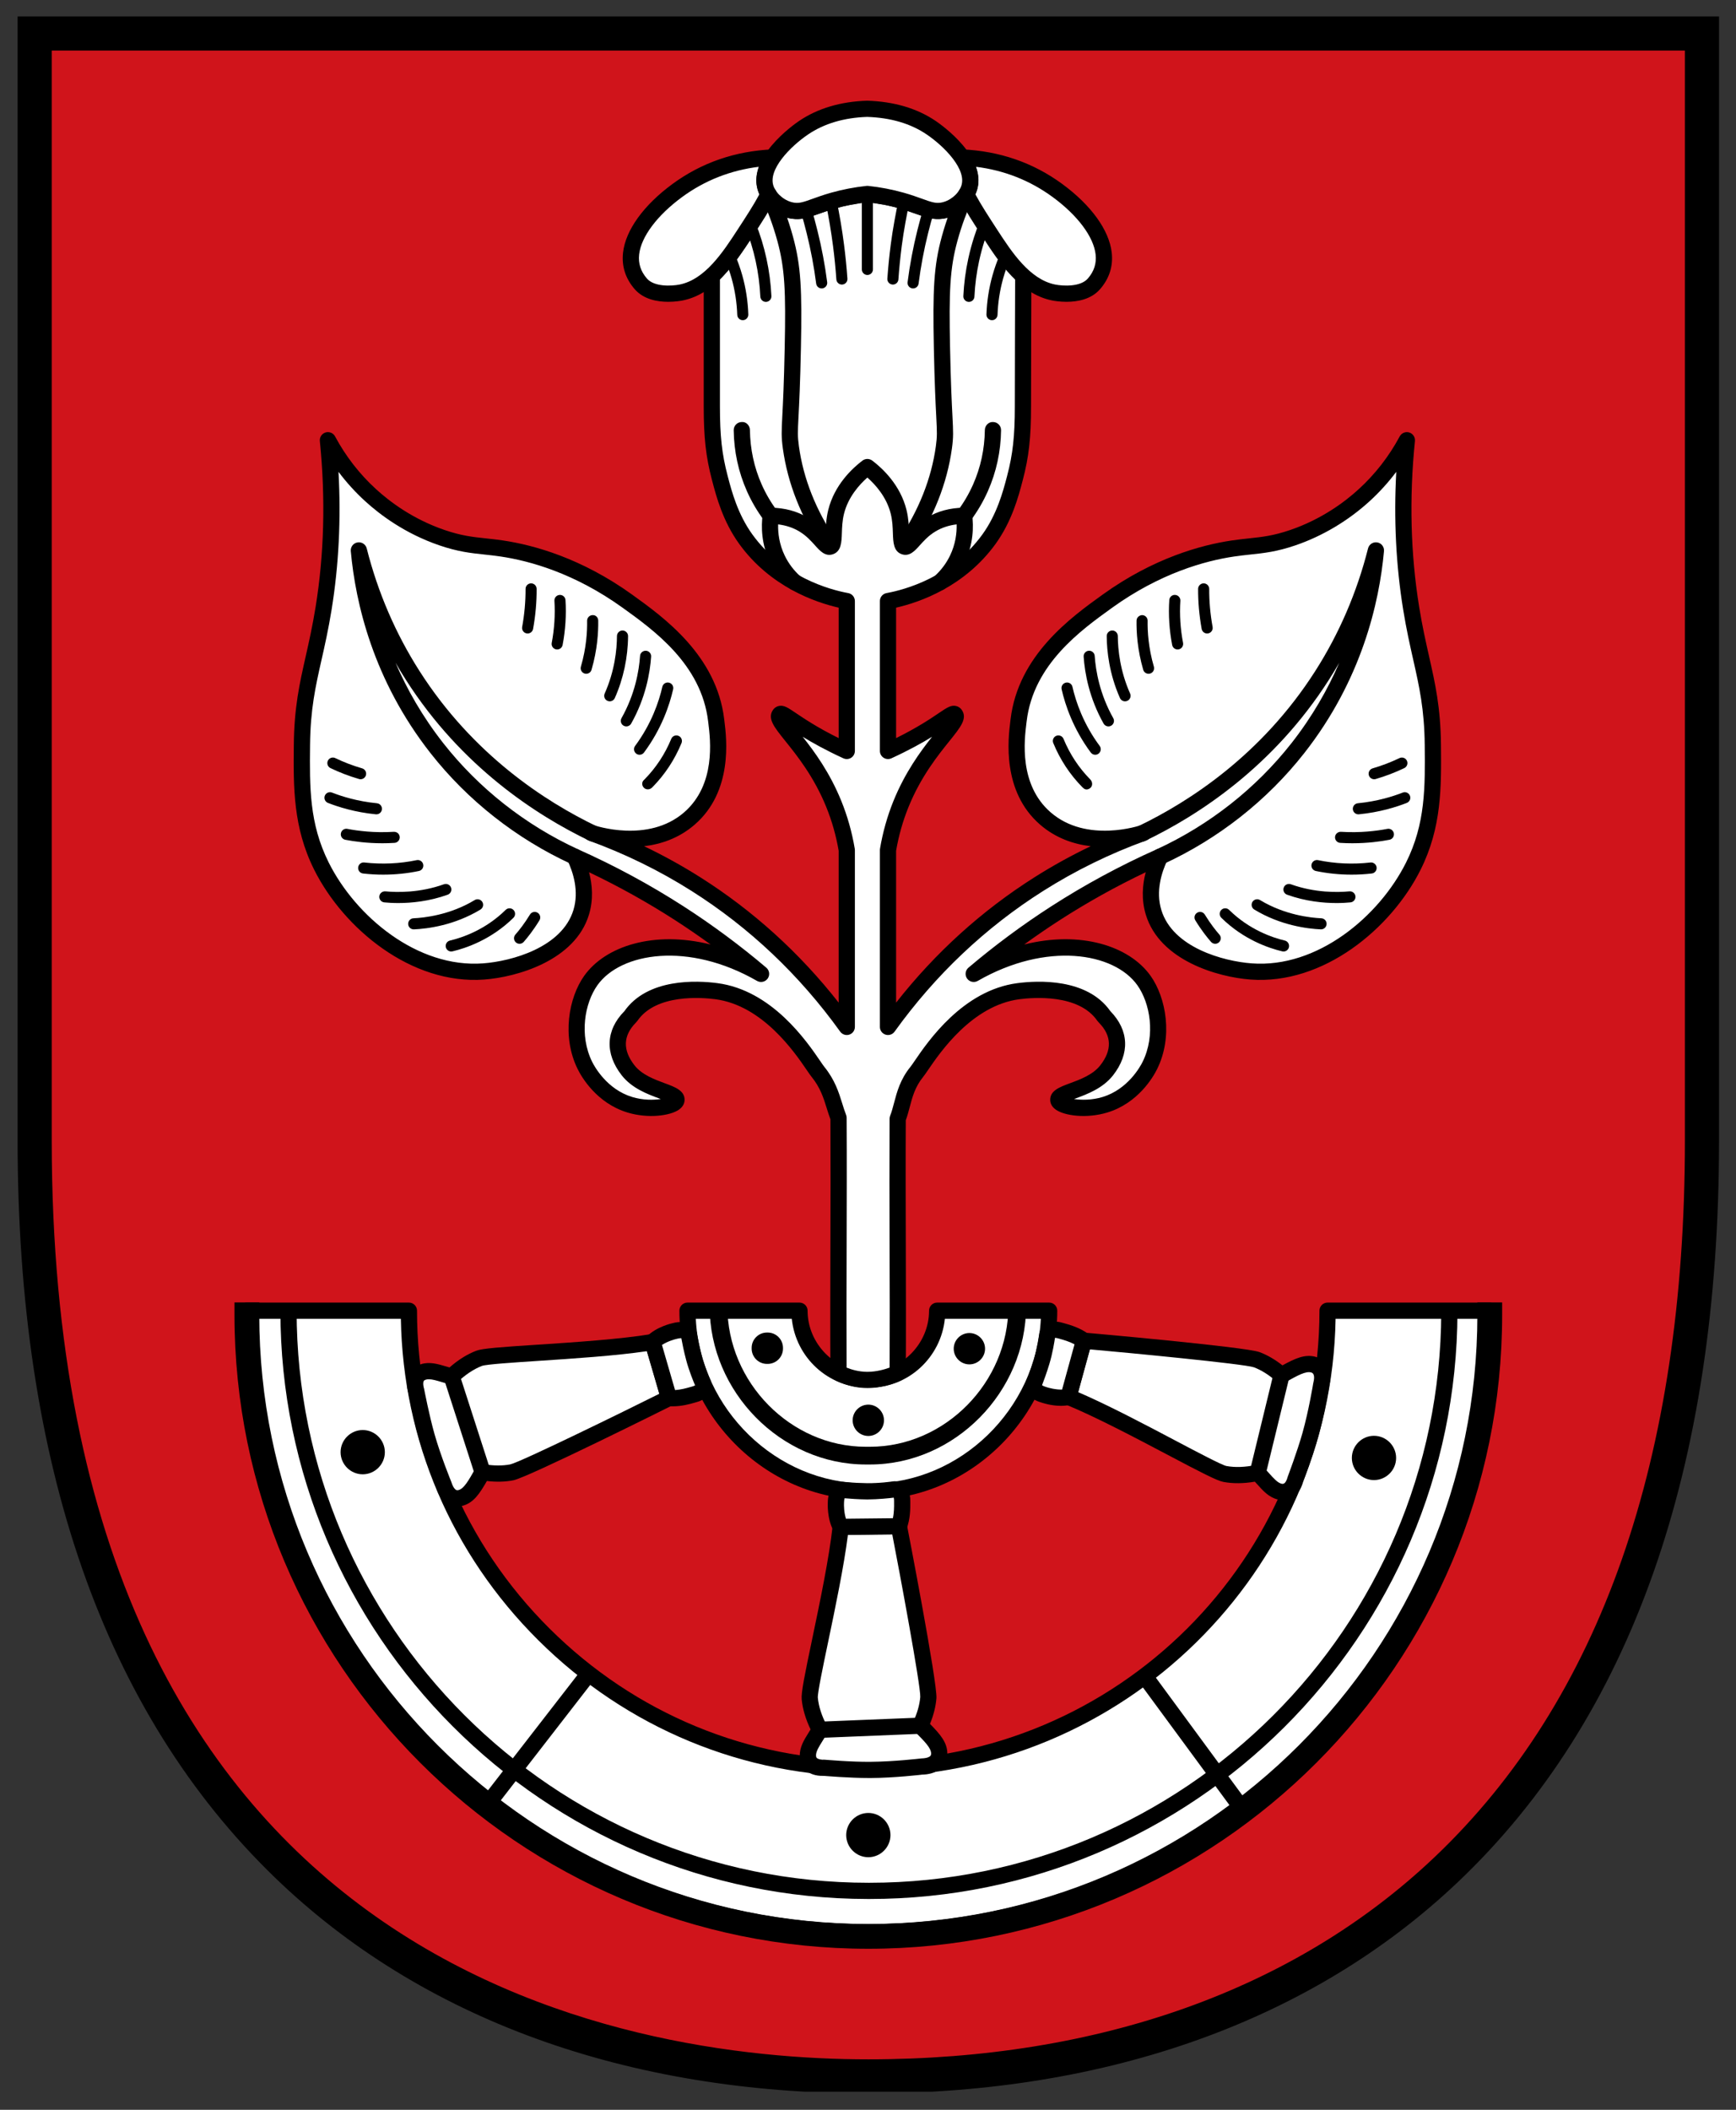 <svg height="607.548" viewBox="0 0 500 607.548" width="500" xmlns="http://www.w3.org/2000/svg" xmlns:xlink="http://www.w3.org/1999/xlink"><rect x="0" y="0" width="500" height="607.548" fill="#333333" stroke="none"/><clipPath id="a"><path d="m157.197 468.602h92.252v112.5h-92.252z"/></clipPath><g clip-path="url(#a)" transform="matrix(5.312 0 0 -5.312 -829.958 3091.545)"><path d="m0 0c23.241 0 45.201 12.936 45.201 50.73v60.015h-90.402v-60.015c0-37.147 21.41-50.73 45.201-50.73" fill="#da121a" fill-opacity=".941" transform="translate(203.323 469.432)"/><path d="m0 0v-59.09c0-44.951 30.963-49.805 44.276-49.805 12.522 0 23.13 3.783 30.679 10.939 9.022 8.552 13.596 21.629 13.596 38.866v59.09zm44.276-110.745c-13.118 0-24.241 4.044-32.165 11.694-9.264 8.945-13.962 22.39-13.962 39.961v60.941h92.253v-60.941c0-17.765-4.769-31.294-14.173-40.209-7.9-7.488-18.949-11.446-31.953-11.446" transform="translate(159.047 579.252)"/><path d="m0 0h-8.795c0-13.696-11.204-24.82-24.9-24.82-13.695 0-24.91 11.124-24.909 24.82h-8.786c0-18.532 15.163-33.695 33.695-33.695 18.533 0 33.695 15.163 33.695 33.695" fill="#fff" transform="translate(237.018 510.94)"/><path d="m0 0c.236-18.136 15.062-32.816 33.253-32.816 18.19 0 33.016 14.68 33.252 32.816h-7.917c-.236-13.726-11.51-24.82-25.335-24.82-6.747 0-13.104 2.629-17.901 7.402-4.699 4.675-7.332 10.846-7.445 17.418zm33.253-33.695c-18.822 0-34.135 15.313-34.135 34.135 0 .242.197.439.44.439h8.785c.117 0 .228-.047.311-.129.082-.082.129-.194.129-.31-.001-6.501 2.553-12.622 7.189-17.235 4.631-4.608 10.768-7.146 17.28-7.146 13.488 0 24.461 10.937 24.461 24.381 0 .242.197.439.44.439h8.794c.243 0 .44-.197.44-.439 0-18.822-15.312-34.135-34.134-34.135" transform="translate(170.07 510.501)"/><path d="m0 0c-18.95 0-34.367 15.416-34.367 34.366v.672h1.344v-.672c0-18.209 14.814-33.023 33.023-33.023s33.023 14.814 33.023 33.023v.672h1.343v-.672c0-18.95-15.416-34.366-34.366-34.366" transform="translate(203.323 476.35)"/><path d="m0 0h-.08c-17.567.021-31.851 14.319-31.851 31.891h.879c0-17.1 13.911-31.012 31.011-31.012h.041c17.066 0 30.968 13.86 31.01 30.934l.879-.002c-.044-17.557-14.341-31.811-31.889-31.811" transform="translate(203.377 479.049)"/><path d="m0 0c0-2.024 1.656-3.733 3.68-3.733h.106c2.023 0 3.68 1.709 3.68 3.733h6.071c0-5.316-4.349-9.805-9.666-9.805h-.277c-5.316 0-9.665 4.489-9.665 9.805z" fill="#fff" transform="translate(199.59 510.94)"/><path d="m0 0c.235-4.882 4.359-8.925 9.216-8.925h.277c4.856 0 8.98 4.043 9.215 8.925h-5.204c-.218-2.095-1.972-3.733-4.097-3.733h-.105c-2.126 0-3.88 1.638-4.098 3.733zm9.493-9.805h-.277c-5.478 0-10.106 4.692-10.106 10.245 0 .242.197.439.44.439h6.071c.243 0 .44-.197.44-.439 0-1.786 1.484-3.294 3.241-3.294h.105c1.756 0 3.24 1.508 3.24 3.294 0 .242.197.439.44.439h6.072c.242 0 .439-.197.439-.439 0-5.553-4.628-10.245-10.105-10.245" transform="translate(193.969 510.501)"/><path d="m0 0h-.229c-4.588 0-8.465 3.929-8.465 8.579h.962c0-4.129 3.436-7.618 7.503-7.618h.229c4.068 0 7.504 3.489 7.504 7.618h.961c0-4.65-3.877-8.579-8.465-8.579" transform="translate(203.412 502.603)"/><path d="m0 0-5.377 7.31.709.521 5.376-7.311z" transform="translate(223.32 483.571)"/><path d="m0 0-.695.539 5.556 7.167.695-.539z" transform="translate(182.96 483.835)"/><path d="m0 0c-.66 0-1.2.54-1.2 1.2s.54 1.2 1.2 1.2 1.2-.54 1.2-1.2-.54-1.2-1.2-1.2" transform="translate(175.909 502.071)"/><path d="m0 0c-.66 0-1.2.54-1.2 1.2s.54 1.2 1.2 1.2 1.2-.54 1.2-1.2-.54-1.2-1.2-1.2" transform="translate(203.323 481.313)"/><path d="m0 0c-.468 0-.85.382-.85.849 0 .468.382.85.85.85.467 0 .849-.382.849-.85 0-.467-.382-.849-.849-.849" transform="translate(203.323 504.149)"/><path d="m0 0c-.467 0-.849.382-.849.85 0 .467.382.849.849.849.468 0 .85-.382.85-.849 0-.468-.382-.85-.85-.85" transform="translate(208.802 508.03)"/><path d="m0 0h.042c.455 0 .829.372.829.828v.042c0 .456-.372.829-.828.829h-.042c-.456.001-.829-.372-.829-.828v-.041c-.001-.456.372-.83.828-.83" transform="translate(197.825 508.056)"/><path d="m0 0c-.66 0-1.2.54-1.2 1.2s.54 1.2 1.2 1.2 1.2-.54 1.2-1.2-.54-1.2-1.2-1.2" transform="translate(230.74 501.758)"/><path d="m0 0c-3.138-.517-8.768-.634-9.41-.88-.561-.215-1.061-.578-1.49-.982-.629.161-1.088.376-1.52.247-.475-.141-.536-.577-.394-1.052 0 0 .26-1.382.56-2.439.353-1.239.926-2.634.926-2.634.141-.475.462-.842.937-.701.465.139.737.627 1.167 1.387.518-.086 1.061-.109 1.582-.008.675.13 7.877 3.704 8.522 4.029-.264.985-.59 2.016-.88 3.033" fill="#fff" transform="translate(191.631 509.238)"/><path d="m0 0c-.057 0-.109-.006-.157-.02-.11-.034-.123-.077-.133-.109-.026-.088-.014-.233.035-.397.013-.058.272-1.42.563-2.445.341-1.201.904-2.574.909-2.587.065-.209.14-.344.221-.413.049-.041.095-.06.184-.033.29.086.531.512.896 1.156.091.161.285.273.469.243.526-.088 1.006-.091 1.426-.01.565.125 6.175 2.874 8.087 3.829-.134.48-.279.968-.425 1.459-.085.282-.169.565-.252.849-1.722-.253-4.012-.402-5.878-.525-1.32-.087-2.816-.185-3.06-.272-.446-.171-.898-.471-1.345-.892-.11-.103-.265-.144-.411-.105-.154.039-.298.081-.435.122-.276.082-.508.15-.694.15m1.55-6.895c-.52-.001-.965.387-1.161 1.045-.009.015-.572 1.391-.927 2.639-.302 1.063-.559 2.421-.57 2.478-.091.296-.102.601-.022.861.103.34.36.586.723.694.455.136.89.007 1.35-.129.058-.017.118-.035.179-.053.473.414.959.718 1.449.905.334.129 1.312.198 3.317.329 1.99.131 4.466.293 6.179.575.218.038.433-.098.494-.313.115-.403.236-.809.356-1.213.184-.616.366-1.23.526-1.827.054-.2-.041-.412-.226-.506-.077-.039-7.838-3.914-8.637-4.068-.437-.085-.917-.097-1.431-.038-.394-.687-.715-1.164-1.277-1.331-.109-.032-.217-.048-.322-.048" transform="translate(179.493 507.223)"/><path d="m0 0c-.186 0-.358.118-.418.304l-1.676 5.193c-.075.23.052.478.283.553.232.073.479-.052.553-.283l1.676-5.192c.075-.231-.052-.479-.283-.554-.045-.015-.09-.021-.135-.021" transform="translate(182.408 501.744)"/><path d="m0 0-.88 3.033c.441.445 1.213.607 1.213.607.249.067.676.092.743-.157 0 0 .111-.666.287-1.324.176-.659.476-1.337.476-1.337.222-.457-.464-.622-.464-.622-.25-.067-.799-.253-1.375-.2" fill="#fff" transform="translate(192.512 506.205)"/><path d="m0 0 .709-2.443c.323.018.624.104.822.161l.106.029c.055.014.116.04.159.064-.084.194-.325.777-.48 1.357-.129.48-.222.958-.267 1.201-.061-.001-.144-.01-.224-.031-.164-.036-.538-.148-.825-.338m.586-3.326c-.082 0-.165.004-.249.011-.18.017-.331.142-.382.316l-.88 3.032c-.044.153-.002.319.11.432.519.524 1.343.708 1.435.727.071.02.319.077.579.047.501-.056.642-.381.679-.519.01-.049.119-.695.287-1.325.165-.616.45-1.266.454-1.272.104-.215.11-.457.01-.669-.189-.399-.678-.535-.774-.558l-.082-.024c-.254-.072-.694-.198-1.187-.198" transform="translate(192.134 509.082)"/><path d="m0 0c.349 1.24.591 2.73.591 2.73.128.478.047.958-.431 1.086-.469.126-.957-.147-1.721-.57-.396.345-.847.648-1.343.836-.644.242-8.651.969-9.371 1.029-.291-.977-.553-2.026-.838-3.044 2.944-1.203 7.802-4.052 8.478-4.178.59-.11 1.206-.062 1.783.057.451-.467.73-.891 1.166-1.008.479-.127.758.213.887.691 0 0 .502 1.314.799 2.371" fill="#fff" transform="translate(227.287 504.202)"/><path d="m0 0c.118 0 .232-.047.316-.134.111-.114.211-.225.305-.331.252-.28.451-.502.658-.558.076-.019.231-.063.349.38.019.056.512 1.351.801 2.376.338 1.203.578 2.668.58 2.682.057.223.105.533-.112.591-.294.08-.722-.158-1.37-.517-.162-.09-.386-.081-.525.04-.402.351-.81.605-1.21.756-.543.188-6.899.796-8.894.972-.138-.481-.271-.976-.404-1.473-.076-.282-.152-.565-.228-.847 1.599-.687 3.629-1.758 5.283-2.631 1.17-.618 2.495-1.317 2.749-1.371.469-.088 1.012-.069 1.613.056.03.006.059.009.089.009m1.36-1.913c-.105 0-.208.015-.308.041-.459.124-.763.461-1.084.82-.04.043-.081.089-.124.136-.619-.105-1.193-.109-1.708-.012-.352.066-1.222.519-2.997 1.456-1.764.931-3.96 2.09-5.566 2.746-.207.085-.318.311-.258.526.113.401.222.807.33 1.212.167.624.333 1.245.511 1.839.059.199.249.334.457.312.086-.006 8.724-.768 9.489-1.056.417-.157.832-.397 1.239-.717.694.379 1.217.616 1.784.466.657-.177.955-.83.742-1.625-.001-.019-.241-1.485-.592-2.735-.299-1.064-.791-2.355-.812-2.41-.196-.734-.658-.999-1.103-.999" transform="translate(224.436 502.587)"/><path d="m0 0c-.034 0-.07.004-.105.012-.235.058-.38.296-.322.532l1.29 5.3c.058.236.297.38.531.323.236-.057.381-.295.323-.531l-1.29-5.301c-.049-.2-.229-.335-.427-.335" transform="translate(224.436 501.708)"/><path d="m0 0-.838-3.044c-.609-.148-1.351.118-1.351.118-.248.073-.624.276-.551.523 0 0 .254.625.449 1.278.194.654.294 1.388.294 1.388.05.505.721.287.721.287.248-.073.813-.203 1.276-.55" fill="#fff" transform="translate(215.012 509.312)"/><path d="m0 0c.052-.032.128-.068.207-.091.158-.056.534-.153.88-.144l.675 2.453c-.286.153-.588.238-.787.294l-.103.029c-.055.017-.12.027-.169.029-.03-.209-.13-.832-.302-1.407-.142-.476-.312-.932-.401-1.163m1.023-1.116c-.541 0-1.022.166-1.089.189-.616.182-.957.612-.824 1.062.017.047.263.655.449 1.279.182.611.279 1.314.28 1.322.024.236.145.446.341.575.37.242.858.1.952.069l.08-.022c.296-.083.848-.237 1.323-.593.145-.109.208-.295.16-.468l-.838-3.045c-.042-.154-.164-.273-.319-.31-.17-.042-.346-.058-.515-.058" transform="translate(212.741 506.899)"/><path d="m0 0c-.344-3.161-1.743-8.617-1.677-9.301.056-.598.272-1.177.546-1.699-.325-.562-.655-.947-.647-1.398.009-.495.413-.671.908-.662 0 0 1.402-.121 2.5-.114 1.288.006 2.786.185 2.786.185.495.008.935.219.927.714-.009.485-.406.878-1.023 1.496.222.476.389.993.432 1.522.055.685-1.454 8.582-1.595 9.291-1.019.01-2.099-.027-3.157-.034" fill="#fff" transform="translate(201.825 499.221)"/><path d="m0 0c.059-.002 1.445-.127 2.506-.114 1.247.006 2.722.18 2.736.182.218.006.369.042.458.102.052.035.082.075.081.168-.006.303-.352.65-.876 1.175-.13.131-.184.348-.106.515.226.484.358.945.393 1.371.031.579-1.118 6.756-1.519 8.818-.5 0-1.013-.009-1.527-.018-.292-.005-.585-.011-.877-.015-.22-1.726-.689-3.971-1.072-5.801-.271-1.295-.578-2.763-.559-3.023.045-.474.212-.991.498-1.534.07-.134.066-.294-.009-.424-.079-.138-.159-.266-.234-.386-.2-.319-.357-.571-.353-.786.001-.114.04-.139.068-.156.078-.05.223-.086.392-.074m2.428-.993c-1.09 0-2.401.111-2.458.116-.957-.031-1.3.552-1.31 1.092-.008.475.233.86.488 1.267.032.051.065.103.097.158-.271.566-.433 1.116-.482 1.638-.034.357.162 1.318.574 3.285.408 1.952.916 4.381 1.104 6.105.024.222.211.391.434.392.417.003.837.01 1.255.018.647.011 1.291.021 1.909.016.208-.002.386-.149.427-.353.017-.085 1.667-8.6 1.602-9.413-.036-.443-.153-.909-.348-1.388.555-.563.929-1.001.94-1.587.006-.379-.16-.702-.467-.911-.234-.158-.542-.244-.891-.251-.018-.003-1.494-.177-2.792-.184z" transform="translate(200.947 486.6)"/><path d="m0 0c-.235 0-.429.185-.439.422-.01.242.179.447.422.457l5.451.221h.018c.234 0 .429-.185.438-.422.01-.242-.179-.447-.421-.456l-5.451-.222c-.006 0-.012 0-.018 0" transform="translate(200.693 487.782)"/><path d="m0 0-3.157-.034c-.311.544-.259 1.331-.259 1.331.002.258.092.676.35.674 0 0 .671-.072 1.352-.079.682-.007 1.417.1 1.417.1.499.091.473-.614.473-.614-.002-.258.03-.838-.176-1.378" fill="#fff" transform="translate(204.982 499.255)"/><path d="m0 0c-.016-.059-.03-.141-.03-.224-.01-.167-.003-.557.104-.885l2.544.027c.069.316.067.63.065.835v.11c.001.056-.007.123-.018.17-.21-.028-.838-.095-1.437-.098-.497.005-.981.043-1.228.065m2.946-1.518h.005zm-3.157-.474c-.158 0-.304.085-.382.222-.365.641-.321 1.484-.316 1.578 0 .072.013.327.111.57.186.463.532.515.677.515h.004c.051-.003.703-.072 1.354-.079.637-.009 1.341.094 1.348.095.235.042.47-.016.647-.169.334-.289.333-.797.329-.896l.001-.084c.002-.307.007-.881-.205-1.435-.065-.168-.226-.28-.406-.282l-3.157-.035z" transform="translate(202.036 500.773)"/><path d="m0 0h-.003c-.243.002-.438.2-.437.442l.053 8.017c.002.243.22.429.443.437.242-.002.438-.2.436-.442l-.052-8.017c-.002-.242-.199-.437-.44-.437" transform="translate(203.27 506.768)"/><path d="m0 0s-.018-5.289-.018-7.056c0-1.599-.1-2.625-.429-3.874-.203-.767-.536-2.116-1.409-3.326-1.882-2.605-4.729-3.221-5.478-3.359v-8.124c2.742 1.257 3.485 2.205 3.638 1.975.304-.454-1.721-1.86-2.934-4.852-.411-1.015-.605-1.905-.704-2.498v-9.586c1.562 2.174 4.17 5.205 8.178 7.741 2.046 1.296 4.002 2.174 5.673 2.778-.147-.052-3.186-1.073-5.322.783-1.983 1.724-1.542 4.518-1.447 5.321.389 3.275 3.091 5.218 4.813 6.456.649.467 3.236 2.327 6.808 2.857 1.159.171 1.905.126 3.248.587 1.894.648 3.201 1.693 3.873 2.308 1.153 1.055 1.873 2.161 2.309 2.974-.398-3.935-.105-7.025.234-9.117.492-3.025 1.143-4.346 1.174-7.395.023-2.288.044-4.37-1.056-6.573-1.503-3.01-4.975-6.001-8.804-5.713-1.609.12-4.589.919-5.282 3.208-.374 1.235.066 2.412.352 3.013-1.709-.761-3.639-1.757-5.669-3.065-1.712-1.103-3.186-2.228-4.435-3.287 3.834 2.203 7.785 1.679 9.235-.365.785-1.108 1.096-3.029.314-4.606-.112-.226-.853-1.643-2.431-2.124-1.2-.365-2.518-.07-2.531.261-.017.457 1.773.52 2.622 1.604 1.316 1.683-.096 2.865-.144 2.935-1.147 1.669-3.774 1.47-4.643 1.356-3.183-.417-5.085-3.855-5.504-4.369-.727-.893-.741-1.792-1.039-2.543-.026-4.524.026-9.263 0-13.787 0 0-.753-.375-1.644-.375-.89 0-1.565.389-1.565.389-.026 4.523.027 9.301 0 13.824-.298.751-.39 1.599-1.117 2.492-.419.514-2.322 3.952-5.504 4.369-.869.114-3.495.313-4.643-1.356-.048-.07-1.461-1.252-.144-2.935.849-1.084 2.639-1.147 2.622-1.604-.012-.331-1.33-.626-2.53-.261-1.579.481-2.32 1.898-2.432 2.124-.782 1.577-.471 3.498.314 4.606 1.45 2.044 5.401 2.568 9.235.365-1.249 1.059-2.723 2.184-4.435 3.287-2.03 1.308-3.96 2.304-5.669 3.065.286-.601.726-1.778.352-3.013-.694-2.289-3.673-3.088-5.282-3.208-3.829-.288-7.301 2.703-8.804 5.713-1.101 2.203-1.08 4.285-1.056 6.573.03 3.049.682 4.37 1.174 7.395.339 2.092.632 5.182.234 9.117.436-.813 1.156-1.919 2.309-2.974.672-.615 1.98-1.66 3.873-2.308 1.344-.461 2.089-.416 3.248-.587 3.572-.53 6.159-2.39 6.808-2.857 1.722-1.238 4.424-3.181 4.813-6.456.095-.803.536-3.597-1.448-5.321-2.135-1.856-5.174-.835-5.321-.783 1.671-.604 3.627-1.482 5.673-2.778 4.007-2.536 6.616-5.567 8.178-7.741v9.586c-.099.593-.293 1.483-.704 2.498-1.213 2.992-3.238 4.398-2.935 4.852.154.23.897-.718 3.639-1.975v8.124c-.749.138-3.597.754-5.478 3.359-.873 1.21-1.206 2.559-1.409 3.326-.329 1.249-.43 2.275-.43 3.874v7.068s.13.122.218.21.508.567.572.65c.063.083.69.954.846 1.204.157.249.92 1.432 1.095 1.736.177.303.348.626.348.626s.102-.162.151-.22c.049-.059.358-.333.431-.377s.357-.23.64-.279c.284-.049.539-.049.857.059.317.108 1.149.391 1.149.391s.626.191 1.056.269c.431.079 1.02.173 1.071.173s.925-.139 1.145-.183.714-.171.836-.21c.123-.039.915-.308 1.003-.342s.474-.152.631-.171c.157-.02.567-.059 1.027.215s.67.606.714.665" fill="#fff" transform="translate(211.723 567.023)"/><path d="m0 0c-.996 0-1.753.429-1.784.447-.136.079-.22.222-.221.378-.013 2.264-.006 4.59 0 6.917.007 2.296.013 4.592.001 6.827-.073.193-.135.392-.199.597-.171.551-.348 1.12-.82 1.701-.061.074-.15.204-.267.375-.653.957-2.389 3.499-4.953 3.836-.737.096-3.215.298-4.224-1.169-.01-.015-.037-.048-.083-.096-.7-.71-.726-1.491-.077-2.319.401-.513 1.091-.767 1.645-.972.56-.206 1.089-.402 1.07-.92-.006-.137-.062-.336-.301-.507-.477-.339-1.683-.497-2.797-.158-1.674.51-2.488 1.927-2.697 2.35-.875 1.762-.486 3.876.349 5.055 1.157 1.63 3.802 2.465 6.856 1.703-.634.46-1.28.903-1.935 1.325-1.489.959-3.051 1.828-4.654 2.592.179-.681.243-1.48-.005-2.298-.757-2.498-3.92-3.388-5.67-3.519-3.96-.301-7.639 2.77-9.23 5.955-1.148 2.298-1.126 4.472-1.103 6.773.021 2.029.309 3.308.644 4.789.18.8.366 1.627.536 2.673.467 2.874.545 5.902.231 9.002-.021.209.109.403.309.465.2.061.417-.028.516-.213.577-1.077 1.323-2.038 2.218-2.857.751-.688 2.006-1.631 3.719-2.217.919-.315 1.536-.38 2.25-.456.289-.031.588-.063.92-.112 1.678-.249 4.254-.96 7-2.934 1.714-1.232 4.581-3.294 4.993-6.762l.013-.107c.116-.938.469-3.791-1.609-5.597-.857-.745-1.84-1.068-2.748-1.174 1.05-.502 2.069-1.065 3.047-1.684 2.864-1.812 5.382-4.095 7.503-6.796v8.233c-.14.817-.365 1.614-.672 2.37-.669 1.651-1.606 2.815-2.226 3.585-.608.757-.976 1.213-.667 1.676.077.115.194.193.329.22.266.051.471-.084.914-.384.452-.305 1.163-.786 2.322-1.36v7.071c-1.272.29-3.711 1.129-5.395 3.459-.887 1.23-1.241 2.575-1.453 3.38l-.024.091c-.328 1.245-.445 2.288-.445 3.986v7.068c0 .121.05.237.139.32 0 .001.124.117.207.201.078.078.481.537.533.606.06.077.68.94.824 1.17l.243.382c.27.423.722 1.13.845 1.341.171.296.338.61.339.612.073.138.215.227.371.233.159.007.304-.071.388-.203.002-.002.079-.127.119-.175.039-.042.269-.246.33-.288.087-.053.302-.185.478-.215.211-.036.392-.042.64.042l1.149.391c.04.012.669.203 1.119.285.01.002 1.004.18 1.15.18.128 0 1.127-.17 1.231-.191.228-.046.737-.176.884-.223.115-.037.92-.31 1.028-.351.073-.029.42-.132.525-.145.099-.012.402-.05.749.157.34.203.509.442.565.521l.374-.234.352-.263c-.091-.127-.341-.481-.841-.779-.403-.24-.84-.334-1.307-.274-.21.026-.638.16-.735.197-.077.03-.854.294-.978.334-.097.031-.577.155-.789.198-.198.039-.888.149-1.059.171-.133-.017-.59-.09-.992-.163-.399-.073-1-.255-1.006-.257l-1.136-.387c-.358-.121-.679-.143-1.073-.075-.342.058-.654.25-.772.322-.069.042-.183.134-.292.228-.017-.029-.034-.059-.051-.089-.132-.228-.555-.89-.864-1.373l-.239-.376c-.165-.263-.795-1.139-.87-1.237-.077-.102-.511-.595-.61-.694-.028-.027-.059-.057-.089-.087v-6.88c0-1.614.109-2.598.416-3.761l.024-.093c.196-.745.525-1.992 1.316-3.088 1.674-2.317 4.195-2.999 5.201-3.184.209-.038.36-.22.36-.432v-8.125c0-.15-.076-.289-.202-.37s-.285-.091-.42-.03c-.949.435-1.671.839-2.208 1.168.635-.801 1.466-1.931 2.094-3.479.335-.826.58-1.698.73-2.591.004-.024.006-.048.006-.072v-9.587c0-.19-.123-.359-.305-.418-.181-.058-.38.007-.491.162-2.21 3.076-4.921 5.642-8.056 7.626-1.749 1.107-3.629 2.027-5.588 2.736-.228.083-.346.334-.264.561.081.229.332.348.559.267.03-.01 2.928-1.003 4.888.7 1.725 1.499 1.425 3.916 1.313 4.826l-.014.112c-.366 3.083-2.934 4.929-4.633 6.151-2.603 1.872-5.035 2.544-6.616 2.778-.319.048-.607.078-.884.108-.735.078-1.429.151-2.441.498-1.857.636-3.215 1.656-4.028 2.4-.529.484-1.009 1.013-1.438 1.584.14-2.564.015-5.07-.375-7.473-.174-1.073-.372-1.951-.547-2.725-.323-1.432-.602-2.669-.621-4.604-.024-2.288-.044-4.264 1.01-6.373 1.459-2.922 4.81-5.74 8.377-5.47 1.527.114 4.276.854 4.895 2.897.307 1.013-.009 2.026-.328 2.697-.08.166-.047.363.082.495.128.132.325.17.493.095 1.98-.882 3.908-1.924 5.729-3.097 1.558-1.004 3.066-2.121 4.48-3.321.174-.147.206-.402.076-.588-.131-.185-.381-.242-.579-.129-3.724 2.141-7.393 1.544-8.657-.238-.684-.965-1-2.703-.279-4.156.121-.243.794-1.482 2.166-1.899.582-.177 1.156-.171 1.549-.11-.028.01-.056.02-.081.03-.624.23-1.478.545-2.033 1.253-.924 1.181-.872 2.449.143 3.479 0 0-.01-.015-.016-.024 1.257 1.828 3.959 1.689 5.063 1.543 2.955-.387 4.851-3.166 5.565-4.212.098-.143.172-.253.222-.315.58-.713.792-1.394.979-1.996.065-.21.128-.413.206-.611.021-.051.031-.105.032-.16.013-2.263.006-4.589 0-6.916-.007-2.229-.013-4.458-.002-6.631.238-.097.649-.229 1.127-.229.488 0 .941.133 1.205.23.011 2.174.005 4.396-.002 6.618-.006 2.31-.012 4.62 0 6.877.001.055.012.109.032.16.083.209.145.442.21.69.158.6.336 1.28.896 1.968.051.062.125.172.223.315.714 1.046 2.61 3.825 5.566 4.212 1.097.145 3.779.283 5.042-1.515 1.019-1.045 1.067-2.307.147-3.483-.555-.708-1.409-1.023-2.032-1.253-.026-.01-.054-.02-.082-.03.393-.059.967-.067 1.549.11 1.372.417 2.045 1.656 2.166 1.899.72 1.453.405 3.191-.28 4.157-1.262 1.781-4.932 2.378-8.656.237-.198-.113-.448-.056-.579.129-.13.186-.098.441.075.588 1.415 1.2 2.923 2.317 4.481 3.321 1.821 1.173 3.748 2.215 5.728 3.097.167.076.365.037.494-.095.129-.131.161-.329.082-.495-.319-.671-.635-1.684-.328-2.697.619-2.043 3.368-2.783 4.895-2.897 3.57-.273 6.918 2.548 8.377 5.47 1.053 2.109 1.033 4.084 1.01 6.371-.019 1.937-.298 3.175-.621 4.607-.175.774-.373 1.652-.547 2.724-.39 2.403-.516 4.91-.375 7.473-.429-.571-.91-1.1-1.437-1.584-1.167-1.067-2.56-1.897-4.028-2.4-1.013-.347-1.707-.42-2.442-.498-.277-.03-.565-.06-.884-.108-1.582-.234-4.015-.907-6.616-2.778-1.699-1.222-4.267-3.068-4.633-6.151l-.014-.112c-.112-.91-.411-3.327 1.313-4.826 1.959-1.703 4.859-.71 4.888-.7.229.08.478-.039.56-.267.081-.227-.037-.478-.265-.561-1.959-.708-3.839-1.629-5.588-2.736-3.135-1.984-5.845-4.55-8.056-7.626-.111-.155-.309-.22-.491-.162-.182.059-.305.228-.305.418v9.587c0 .024.002.048.006.072.15.893.395 1.765.73 2.591.628 1.548 1.459 2.678 2.094 3.479-.537-.329-1.259-.733-2.208-1.168-.135-.061-.294-.051-.42.03s-.202.22-.202.37v8.125c0 .212.151.394.36.432 1.006.185 3.527.867 5.201 3.184.791 1.096 1.12 2.343 1.316 3.088l.024.093c.307 1.163.415 2.147.415 3.761 0 1.768.018 7.058.018 7.058l.88-.003s-.019-5.288-.019-7.055c0-1.698-.116-2.741-.444-3.985l-.024-.092c-.212-.805-.566-2.15-1.453-3.38-1.684-2.33-4.123-3.169-5.395-3.459v-7.071c1.159.574 1.871 1.055 2.322 1.36.444.3.649.436.914.384.135-.027.252-.105.329-.221.309-.462-.059-.918-.667-1.675-.62-.77-1.557-1.934-2.226-3.585-.307-.756-.532-1.553-.672-2.37v-8.233c2.121 2.701 4.639 4.984 7.503 6.796.979.619 1.997 1.182 3.047 1.684-.908.107-1.891.429-2.748 1.174-2.078 1.806-1.725 4.659-1.609 5.597l.013.107c.412 3.468 3.279 5.53 4.992 6.761 2.746 1.975 5.323 2.686 7.001 2.935.333.049.632.081.92.112.714.076 1.331.141 2.25.456 1.713.586 2.968 1.529 3.719 2.217.894.818 1.64 1.779 2.218 2.857.1.184.316.273.516.213.2-.062.33-.256.309-.465-.314-3.099-.236-6.127.231-9.002.17-1.046.356-1.872.536-2.671.334-1.482.623-2.762.644-4.79.022-2.303.044-4.477-1.103-6.774-1.59-3.185-5.27-6.255-9.23-5.955-1.75.131-4.914 1.021-5.67 3.519-.248.818-.184 1.617-.005 2.298-1.604-.764-3.165-1.633-4.654-2.592-.655-.422-1.301-.865-1.935-1.325 3.053.763 5.699-.073 6.856-1.703.835-1.179 1.224-3.293.349-5.055-.209-.423-1.023-1.84-2.697-2.35-1.114-.339-2.32-.182-2.797.158-.239.17-.295.37-.3.507-.02.518.509.714 1.069.92.554.205 1.244.459 1.645.972.649.828.623 1.609-.077 2.319-.046.048-.073.081-.082.095-1.009 1.468-3.489 1.266-4.224 1.17-2.566-.337-4.301-2.879-4.954-3.836-.117-.171-.206-.301-.267-.375-.44-.541-.587-1.098-.728-1.637-.062-.235-.126-.477-.213-.712-.012-2.228-.006-4.508.001-6.789.006-2.323.013-4.647 0-6.917-.001-.166-.095-.317-.244-.391-.035-.017-.857-.421-1.839-.421" transform="translate(203.272 506.747)"/><path d="m0 0c-.061 0-.124.013-.183.04-2.987 1.375-5.626 3.453-7.634 6.011-3.111 3.964-4.069 8.144-4.324 10.952-.021.229.138.435.364.473.226.039.444-.103.5-.325.601-2.379 1.565-4.618 2.866-6.654 2.894-4.531 6.819-7.074 9.601-8.409.219-.105.312-.368.206-.587-.105-.218-.367-.31-.586-.206-2.886 1.385-6.956 4.023-9.962 8.729-.196.306-.384.617-.565.932.614-1.428 1.452-2.911 2.591-4.363 1.922-2.448 4.45-4.438 7.31-5.754.221-.102.317-.363.215-.583-.074-.161-.233-.256-.399-.256" transform="translate(187.403 535.112)"/><path d="m0 0c.557-.643 1.682-.571 2.191-.47 1.565.314 2.608 1.911 3.424 3.163.555.852.983 1.512 1.314 2.164-.051.083-.097.168-.132.256-.222.566-.014 1.178.364 1.736-1.004-.045-3.109-.271-5.179-1.788-1.936-1.421-3.339-3.496-1.982-5.061" fill="#fff" transform="translate(190.986 566.606)"/><path d="m0 0c-1.539-.19-2.937-.74-4.164-1.639-1.352-.992-2.223-2.155-2.331-3.111-.055-.49.083-.918.421-1.308.397-.459 1.334-.414 1.773-.326 1.386.277 2.359 1.771 3.141 2.972.483.741.874 1.342 1.184 1.919-.015.034-.029.067-.042.099-.126.322-.198.793.018 1.394m-4.918-7.321c-.581 0-1.334.127-1.82.688-.501.577-.713 1.244-.63 1.981.136 1.214 1.114 2.57 2.684 3.722 1.572 1.152 3.395 1.782 5.418 1.873.181.004.322-.08.404-.224.08-.145.073-.324-.02-.461-.352-.522-.459-.97-.318-1.331.025-.063.059-.124.096-.184.081-.131.088-.294.018-.431-.346-.682-.806-1.387-1.337-2.204-.826-1.268-1.957-3.004-3.706-3.354-.116-.023-.417-.075-.789-.075" transform="translate(197.392 572.952)"/><path d="m0 0c-2.069 1.518-4.174 1.744-5.178 1.789.377-.559.585-1.17.363-1.737-.033-.087-.08-.172-.131-.256.331-.651.759-1.311 1.314-2.163.815-1.253 1.858-2.85 3.423-3.163.51-.102 1.635-.173 2.191.47 1.357 1.565-.045 3.64-1.982 5.06" fill="#fff" transform="translate(213.575 571.666)"/><path d="m0 0c.31-.576.702-1.178 1.184-1.919.782-1.201 1.756-2.695 3.142-2.972.439-.088 1.374-.133 1.773.326.338.39.476.818.42 1.308-.107.956-.978 2.119-2.33 3.11-1.228.9-2.625 1.45-4.164 1.64.216-.601.143-1.072.018-1.393-.013-.033-.027-.066-.043-.1m4.943-5.828c-.373 0-.674.052-.789.075-1.75.35-2.88 2.086-3.706 3.354-.554.851-.993 1.523-1.338 2.204-.069.137-.063.299.017.429.037.061.073.122.097.185.142.362.034.81-.318 1.332-.093.137-.1.316-.019.461.081.144.228.229.403.224 2.024-.091 3.847-.721 5.418-1.874 1.57-1.151 2.548-2.507 2.685-3.721.083-.737-.129-1.404-.63-1.981-.486-.561-1.24-.688-1.82-.688" transform="translate(209.127 571.459)"/><path d="m0 0c.428-.045 1.087-.139 1.862-.358 1.138-.323 1.549-.641 2.172-.548.654.098 1.237.592 1.455 1.148.491 1.253-1.113 2.731-2.032 3.352-1.261.853-2.66.998-3.457 1.023-.797-.025-2.196-.17-3.458-1.023-.918-.621-2.521-2.099-2.031-3.352.217-.556.801-1.05 1.455-1.148.623-.093 1.034.225 2.172.548.775.219 1.434.313 1.862.358" fill="#fff" transform="translate(203.272 571.477)"/><path d="m0 0c.015 0 .031-.001.046-.002.653-.069 1.305-.194 1.936-.373.409-.116.731-.233.99-.326.485-.176.71-.252.997-.21.473.071.94.438 1.11.873.356.907-.922 2.189-1.868 2.828-.87.589-1.955.908-3.225.948-1.242-.04-2.327-.359-3.197-.948-.946-.639-2.224-1.92-1.869-2.828.171-.435.638-.802 1.111-.873.285-.042.511.034.997.21.259.093.581.21.99.326.631.179 1.283.304 1.936.373.015.001.031.002.046.002m3.818-1.801c-.391 0-.733.124-1.146.273-.258.094-.551.2-.93.307-.568.161-1.154.275-1.742.339-.588-.064-1.174-.178-1.742-.339-.379-.107-.672-.213-.93-.307-.508-.184-.911-.33-1.426-.252-.778.116-1.518.7-1.8 1.422-.719 1.838 1.894 3.673 2.194 3.876 1.01.683 2.252 1.053 3.69 1.099 1.466-.046 2.708-.416 3.718-1.099.3-.203 2.914-2.038 2.194-3.876-.282-.722-1.022-1.306-1.8-1.422-.097-.015-.19-.021-.28-.021" transform="translate(203.272 571.917)"/><path d="m0 0c-.119 0-.239.049-.326.145-.163.179-.149.457.031.62.353.32.635.696.839 1.118.297.617.369 1.215.357 1.69-.426-.052-.81-.18-1.144-.38-.388-.233-.65-.527-.861-.763-.258-.289-.551-.617-.966-.476-.452.151-.468.65-.485 1.133-.01.32-.023.682-.115 1.056-.225.917-.844 1.595-1.269 1.969-.424-.374-1.043-1.052-1.268-1.969-.092-.374-.105-.736-.115-1.056-.017-.483-.033-.982-.485-1.133-.416-.141-.708.186-.966.476-.211.236-.473.53-.861.763-.334.2-.718.328-1.144.38-.012-.475.06-1.073.357-1.691.204-.421.485-.797.839-1.117.18-.163.194-.441.03-.62-.163-.18-.441-.194-.62-.031-.438.396-.788.863-1.04 1.387-.486 1.007-.488 1.968-.405 2.596.029.219.215.382.435.382h.006c.751-.01 1.422-.189 1.994-.532.446-.268.752-.584.981-.838v.008c.012.344.026.773.14 1.236.335 1.361 1.307 2.262 1.857 2.678.157.118.373.118.531 0 .549-.416 1.522-1.317 1.857-2.678.114-.463.128-.892.14-1.236v-.008c.229.254.535.57.981.838.572.343 1.243.522 1.994.532h.006c.219 0 .406-.163.435-.382.083-.628.08-1.589-.405-2.596-.252-.524-.603-.991-1.04-1.387-.084-.076-.19-.114-.295-.114" transform="translate(207.21 549.993)"/><path d="m0 0c-.141 0-.28.068-.365.194-1.17 1.731-1.896 3.566-2.158 5.455-.087.631-.073.915-.03 1.759.037.701.091 1.759.13 3.735.062 3.013.012 4.269-.401 5.77-.241.873-.531 1.655-.865 2.324-.108.217-.02.481.198.589.219.109.481.02.589-.197.359-.72.67-1.555.925-2.482.442-1.608.496-2.913.434-6.021-.041-1.991-.095-3.057-.132-3.763-.042-.824-.053-1.045.023-1.594.243-1.754.921-3.464 2.016-5.083.136-.201.083-.475-.118-.61-.076-.052-.161-.076-.246-.076" transform="translate(201.212 552.028)"/><path d="m0 0c-.085 0-.17.024-.246.076-.201.135-.254.409-.118.61 1.094 1.619 1.773 3.329 2.016 5.083.076.549.065.77.023 1.594-.037.706-.091 1.772-.132 3.763-.062 3.108-.008 4.413.433 6.02.252.913.563 1.745.926 2.473.108.217.371.306.59.198.217-.109.305-.372.197-.59-.338-.677-.629-1.455-.865-2.314-.413-1.501-.463-2.757-.402-5.77.04-1.976.094-3.034.13-3.735.043-.844.058-1.128-.029-1.76-.262-1.888-.988-3.723-2.158-5.454-.086-.126-.224-.194-.365-.194" transform="translate(205.332 552.028)"/><path d="m0 0c-.134 0-.266.061-.352.177-.373.498-.688 1.035-.937 1.597-.459 1.035-.701 2.146-.716 3.303-.003.243.191.442.434.445.242.024.442-.191.445-.433.014-1.038.229-2.033.64-2.958.223-.503.505-.983.838-1.428.145-.195.105-.47-.09-.616-.079-.058-.171-.087-.262-.087" transform="translate(198.029 553.593)"/><path d="m0 0c-.091 0-.184.029-.263.088-.194.145-.234.42-.089.615.333.443.614.924.838 1.428.411.925.626 1.92.64 2.958.003.242.205.448.445.433.243-.003.437-.202.434-.445-.015-1.157-.257-2.268-.716-3.303-.25-.564-.565-1.101-.936-1.598-.087-.115-.219-.176-.353-.176" transform="translate(208.515 553.593)"/><path d="m0 0c-.136 0-.26.093-.293.231-.038.162.062.324.224.362.654.155 1.917.576 3.019 1.662.119.117.309.116.425-.003.117-.118.115-.308-.003-.425-1.207-1.189-2.587-1.65-3.303-1.819-.023-.006-.046-.008-.069-.008" transform="translate(180.708 530.412)"/><path d="m0 0c-.071 0-.141.025-.199.075-.124.11-.136.3-.026.425.19.216.483.581.79 1.085.087.142.272.186.414.099.141-.086.186-.271.1-.413-.331-.54-.646-.934-.853-1.169-.06-.067-.142-.102-.226-.102" transform="translate(184.412 530.83)"/><path d="m0 0c-.16 0-.293.126-.3.287-.007.166.121.307.287.314.549.024 1.972.169 3.32.987.142.087.327.041.414-.101.086-.142.04-.327-.101-.413-1.415-.858-2.867-1.041-3.606-1.074-.005 0-.01 0-.014 0" transform="translate(178.673 531.612)"/><path d="m0 0c-.302 0-.559.016-.758.036-.165.015-.287.162-.271.328.016.165.167.283.328.27.622-.059 1.859-.089 3.177.384.156.055.328-.026.384-.182s-.025-.328-.181-.384c-1.004-.361-1.965-.452-2.679-.452" transform="translate(177.838 533.039)"/><path d="m0 0c-.364 0-.73.02-1.097.062-.165.018-.284.167-.265.332.018.165.169.286.332.265.961-.107 1.916-.065 2.84.127.161.034.322-.07.355-.233.034-.162-.07-.322-.233-.355-.632-.132-1.279-.198-1.932-.198" transform="translate(177.024 534.578)"/><path d="m0 0c-.831 0-1.531.097-2.008.189-.163.031-.269.189-.238.352s.186.272.352.239c.565-.11 1.46-.225 2.518-.159.173.005.308-.116.319-.281.01-.166-.116-.309-.281-.319-.229-.015-.45-.021-.662-.021" transform="translate(176.972 536.28)"/><path d="m0 0c-.01 0-.02 0-.03.001-1.125.11-2.033.397-2.597.618-.154.061-.23.236-.17.39.061.155.236.231.39.17.528-.207 1.379-.476 2.436-.579.165-.016.286-.163.27-.329-.015-.155-.146-.271-.299-.271" transform="translate(176.651 537.848)"/><path d="m0 0c-.028 0-.056.004-.084.012-.535.156-1.056.355-1.549.592-.15.073-.213.252-.141.402s.252.213.401.141c.464-.224.954-.411 1.457-.557.159-.047.251-.214.204-.373-.038-.132-.158-.217-.288-.217" transform="translate(175.794 539.75)"/><path d="m0 0c-.041 0-.082.009-.122.026-.152.068-.22.245-.152.397.542 1.218.662 2.367.666 3.118.002.165.136.299.301.299h.002c.166-.002.3-.137.299-.303-.008-1.158-.256-2.32-.719-3.359-.05-.111-.16-.178-.275-.178" transform="translate(189.302 543.973)"/><path d="m0 0c-.05 0-.101.012-.148.039-.144.081-.195.265-.114.409.729 1.293.949 2.549 1.006 3.375.012.165.156.287.321.279.166-.011.291-.155.279-.32-.061-.888-.298-2.238-1.082-3.629-.055-.098-.157-.153-.262-.153" transform="translate(190.202 542.614)"/><path d="m0 0c-.062 0-.125.019-.179.059-.133.099-.161.288-.062.421.89 1.201 1.294 2.405 1.476 3.204.036.162.197.264.359.226.162-.037.264-.198.227-.36-.194-.855-.626-2.144-1.579-3.428-.059-.08-.15-.122-.242-.122" transform="translate(190.919 541.077)"/><path d="m0 0c-.081 0-.16.03-.217.092-.11.119-.116.294-.001.408.005.005.031.028.036.033.624.633 1.112 1.373 1.455 2.204.063.153.239.227.393.163.153-.063.226-.239.163-.393-.373-.903-.904-1.708-1.577-2.392-.006-.005-.035-.032-.041-.037-.059-.052-.136-.078-.211-.078" transform="translate(191.365 539.203)"/><path d="m0 0c-.028 0-.056.004-.084.012-.16.047-.251.214-.205.373.297 1.019.348 1.916.338 2.489-.002.166.13.303.296.306.178.008.303-.13.306-.296.01-.614-.044-1.576-.363-2.667-.038-.132-.158-.217-.288-.217" transform="translate(188.027 545.467)"/><path d="m0 0c-.019 0-.038.002-.057.005-.163.032-.27.189-.238.352.143.75.194 1.539.146 2.281-.01.166.115.309.281.319.17.01.309-.115.319-.28.051-.793-.003-1.634-.156-2.433-.028-.144-.154-.244-.295-.244" transform="translate(186.452 546.785)"/><path d="m0 0c-.018 0-.036.002-.054.005-.164.03-.272.186-.242.349.125.692.187 1.386.184 2.062-.001.166.133.301.299.302h.001c.166 0 .3-.134.301-.299.004-.713-.061-1.444-.193-2.172-.027-.145-.153-.247-.296-.247" transform="translate(184.85 547.651)"/><path d="m0 0c-.167 0-.326.095-.4.256-.101.22-.005.481.215.583 2.86 1.316 5.388 3.306 7.31 5.754 1.139 1.452 1.977 2.934 2.591 4.361-.181-.314-.368-.624-.564-.93-3.006-4.706-7.077-7.344-9.962-8.729-.219-.105-.482-.012-.587.206-.105.219-.012.482.206.587 2.783 1.335 6.707 3.878 9.602 8.409 1.301 2.036 2.265 4.275 2.866 6.654.057.222.271.363.5.325.226-.038.385-.244.364-.473-.255-2.808-1.213-6.989-4.325-10.952-2.008-2.558-4.647-4.637-7.633-6.011-.059-.027-.122-.04-.183-.04" transform="translate(219.141 535.112)"/><path d="m0 0c-.023 0-.046.002-.069.008-.716.169-2.097.63-3.303 1.819-.119.117-.12.307-.003.425.116.12.307.12.425.003 1.102-1.086 2.365-1.507 3.019-1.662.161-.038.261-.2.223-.362-.032-.138-.156-.231-.292-.231" transform="translate(225.836 530.412)"/><path d="m0 0c-.083 0-.166.034-.226.102-.206.235-.522.629-.852 1.169-.087.142-.042.327.1.413.142.087.327.042.413-.099.308-.504.6-.869.791-1.085.11-.125.098-.315-.027-.425-.057-.05-.128-.075-.199-.075" transform="translate(222.131 530.83)"/><path d="m0 0c-.004 0-.009 0-.013 0-.74.033-2.192.216-3.607 1.074-.142.086-.187.271-.101.413s.271.188.413.101c1.349-.818 2.772-.963 3.321-.987.166-.007.295-.148.287-.314-.007-.161-.14-.287-.3-.287" transform="translate(227.87 531.612)"/><path d="m0 0c-.715 0-1.674.091-2.679.452-.156.056-.237.228-.181.384.056.157.227.237.385.182 1.317-.473 2.556-.443 3.175-.384.162.017.313-.105.329-.27.016-.166-.106-.313-.271-.328-.199-.02-.456-.036-.758-.036" transform="translate(228.706 533.039)"/><path d="m0 0c-.653 0-1.3.066-1.933.198-.162.033-.267.193-.233.355.035.163.193.268.356.233.923-.192 1.878-.235 2.84-.127.161.02.313-.1.332-.265s-.1-.314-.265-.332c-.367-.042-.733-.062-1.097-.062" transform="translate(229.52 534.578)"/><path d="m0 0c-.213 0-.433.006-.662.021-.166.01-.291.153-.281.319.011.165.157.287.319.281 1.058-.066 1.953.049 2.518.159.16.033.32-.076.352-.239.031-.163-.075-.321-.239-.352-.477-.092-1.176-.189-2.007-.189" transform="translate(229.571 536.28)"/><path d="m0 0c-.153 0-.284.116-.299.271-.016.166.105.313.27.329 1.057.103 1.907.372 2.435.579.154.061.329-.015.39-.17.061-.154-.015-.329-.169-.39-.564-.221-1.472-.508-2.598-.618-.01-.001-.019-.001-.029-.001" transform="translate(229.893 537.848)"/><path d="m0 0c-.13 0-.25.085-.289.217-.046.159.046.326.205.373.502.146.992.333 1.457.557.149.071.329.008.401-.141.072-.15.009-.329-.141-.402-.494-.237-1.015-.436-1.549-.592-.028-.008-.056-.012-.084-.012" transform="translate(230.75 539.75)"/><path d="m0 0c-.115 0-.225.067-.275.179-.584 1.313-.713 2.551-.718 3.358-.001.166.132.301.299.303h.001c.166 0 .3-.134.301-.299.005-.75.125-1.9.667-3.118.067-.152-.001-.329-.152-.397-.04-.017-.082-.026-.123-.026" transform="translate(217.242 543.973)"/><path d="m0 0c-.105 0-.207.055-.263.153-.783 1.391-1.021 2.741-1.081 3.629-.012.165.113.309.279.32.162.011.309-.113.32-.279.057-.826.278-2.082 1.006-3.375.082-.144.031-.328-.114-.409-.047-.027-.098-.039-.147-.039" transform="translate(216.342 542.614)"/><path d="m0 0c-.092 0-.183.042-.242.122-.952 1.283-1.385 2.573-1.579 3.428-.037.162.064.323.226.36.163.038.324-.064.36-.226.182-.8.586-2.005 1.476-3.204.099-.133.071-.322-.062-.421-.055-.04-.117-.059-.179-.059" transform="translate(215.625 541.077)"/><path d="m0 0c-.065 0-.13.024-.183.077l-.047.042c-.677.687-1.207 1.492-1.579 2.395-.064.153.009.329.162.393.153.062.33-.01.393-.164.343-.831.831-1.571 1.449-2.199.12-.116.143-.324.027-.443-.063-.065-.143-.101-.222-.101" transform="translate(215.16 539.197)"/><path d="m0 0c-.13 0-.25.085-.289.217-.318 1.091-.373 2.053-.362 2.667.003.166.145.292.305.296.166-.003.299-.14.296-.306-.01-.573.041-1.47.339-2.489.046-.159-.046-.326-.205-.373-.028-.008-.057-.012-.084-.012" transform="translate(218.517 545.467)"/><path d="m0 0c-.141 0-.267.1-.295.244-.155.808-.208 1.627-.156 2.432.01.167.154.296.319.281.165-.01.292-.153.281-.319-.049-.755.001-1.522.147-2.281.031-.163-.075-.32-.239-.352-.019-.003-.038-.005-.057-.005" transform="translate(220.092 546.785)"/><path d="m0 0c-.142 0-.269.102-.296.247-.132.731-.197 1.462-.193 2.172.001.165.136.299.301.299h.002c.166-.001.3-.137.299-.303-.004-.673.058-1.366.184-2.061.029-.163-.08-.32-.243-.349-.018-.003-.036-.005-.054-.005" transform="translate(221.693 547.651)"/><path d="m0 0c-.162 0-.295.128-.3.291-.023.665-.125 1.326-.303 1.964-.104.373-.236.742-.39 1.094-.066.152.003.33.155.396.151.066.329-.002.396-.154.166-.379.306-.774.419-1.175.191-.683.299-1.392.323-2.105.006-.166-.124-.305-.29-.311-.003 0-.007 0-.01 0" transform="translate(196.516 564.636)"/><path d="m0 0c-.159 0-.292.125-.3.287-.03.647-.116 1.297-.254 1.932-.136.623-.324 1.239-.559 1.831-.062.154.013.329.168.391.153.061.329-.014.39-.169.248-.622.446-1.27.588-1.925.146-.667.236-1.351.268-2.032.008-.166-.121-.307-.287-.315-.004 0-.009 0-.014 0" transform="translate(197.767 565.627)"/><path d="m0 0c-.149 0-.278.11-.298.262-.118.916-.291 1.834-.515 2.731-.105.42-.196.766-.328 1.19-.05.158.039.327.198.376.159.051.327-.039.376-.198.136-.437.23-.792.337-1.222.23-.919.408-1.861.529-2.8.021-.165-.095-.315-.26-.337-.013-.001-.026-.002-.039-.002" transform="translate(200.793 566.357)"/><path d="m0 0c-.156 0-.288.121-.299.279-.043.606-.104 1.216-.181 1.815-.1.77-.236 1.583-.395 2.352-.033.163.072.322.234.355.161.032.322-.071.355-.233.162-.784.301-1.613.402-2.397.079-.611.141-1.233.184-1.849.012-.166-.113-.31-.278-.321-.008-.001-.015-.001-.022-.001" transform="translate(201.889 566.566)"/><path d="m0 0c-.003 0-.006 0-.01 0-.166.006-.296.145-.29.311.024.713.133 1.422.324 2.105.112.401.252.796.418 1.175.067.152.245.22.396.154.153-.066.221-.244.155-.396-.154-.352-.286-.721-.39-1.094-.178-.638-.28-1.299-.302-1.964-.006-.163-.139-.291-.301-.291" transform="translate(210.028 564.636)"/><path d="m0 0c-.005 0-.01 0-.014 0-.166.008-.295.149-.287.315.032.681.122 1.365.268 2.032.182.836.423 1.523.595 1.952.062.154.237.229.39.168.155-.062.23-.237.168-.391-.162-.408-.393-1.061-.566-1.857-.138-.635-.224-1.285-.254-1.932-.008-.162-.14-.287-.3-.287" transform="translate(208.776 565.627)"/><path d="m0 0c-.013 0-.025.001-.039.002-.165.022-.281.172-.259.337.12.939.298 1.881.527 2.8.121.483.212.813.338 1.216.049.158.218.249.376.198.159-.049.247-.218.198-.376-.121-.391-.21-.712-.328-1.184-.224-.897-.397-1.815-.515-2.731-.019-.152-.149-.262-.298-.262" transform="translate(205.75 566.357)"/><path d="m0 0c-.007 0-.014 0-.022.001-.165.011-.29.155-.278.321.042.609.104 1.231.184 1.849.113.875.283 1.746.419 2.408.034.163.196.268.355.234.163-.034.268-.193.234-.355-.133-.651-.301-1.508-.412-2.364-.077-.606-.139-1.217-.181-1.815-.011-.158-.143-.279-.299-.279" transform="translate(204.655 566.566)"/><path d="m0 0c-.166 0-.301.135-.301.301v4.076c0 .166.135.301.301.301s.301-.135.301-.301v-4.076c0-.166-.135-.301-.301-.301" transform="translate(203.272 567.086)"/></g></svg>